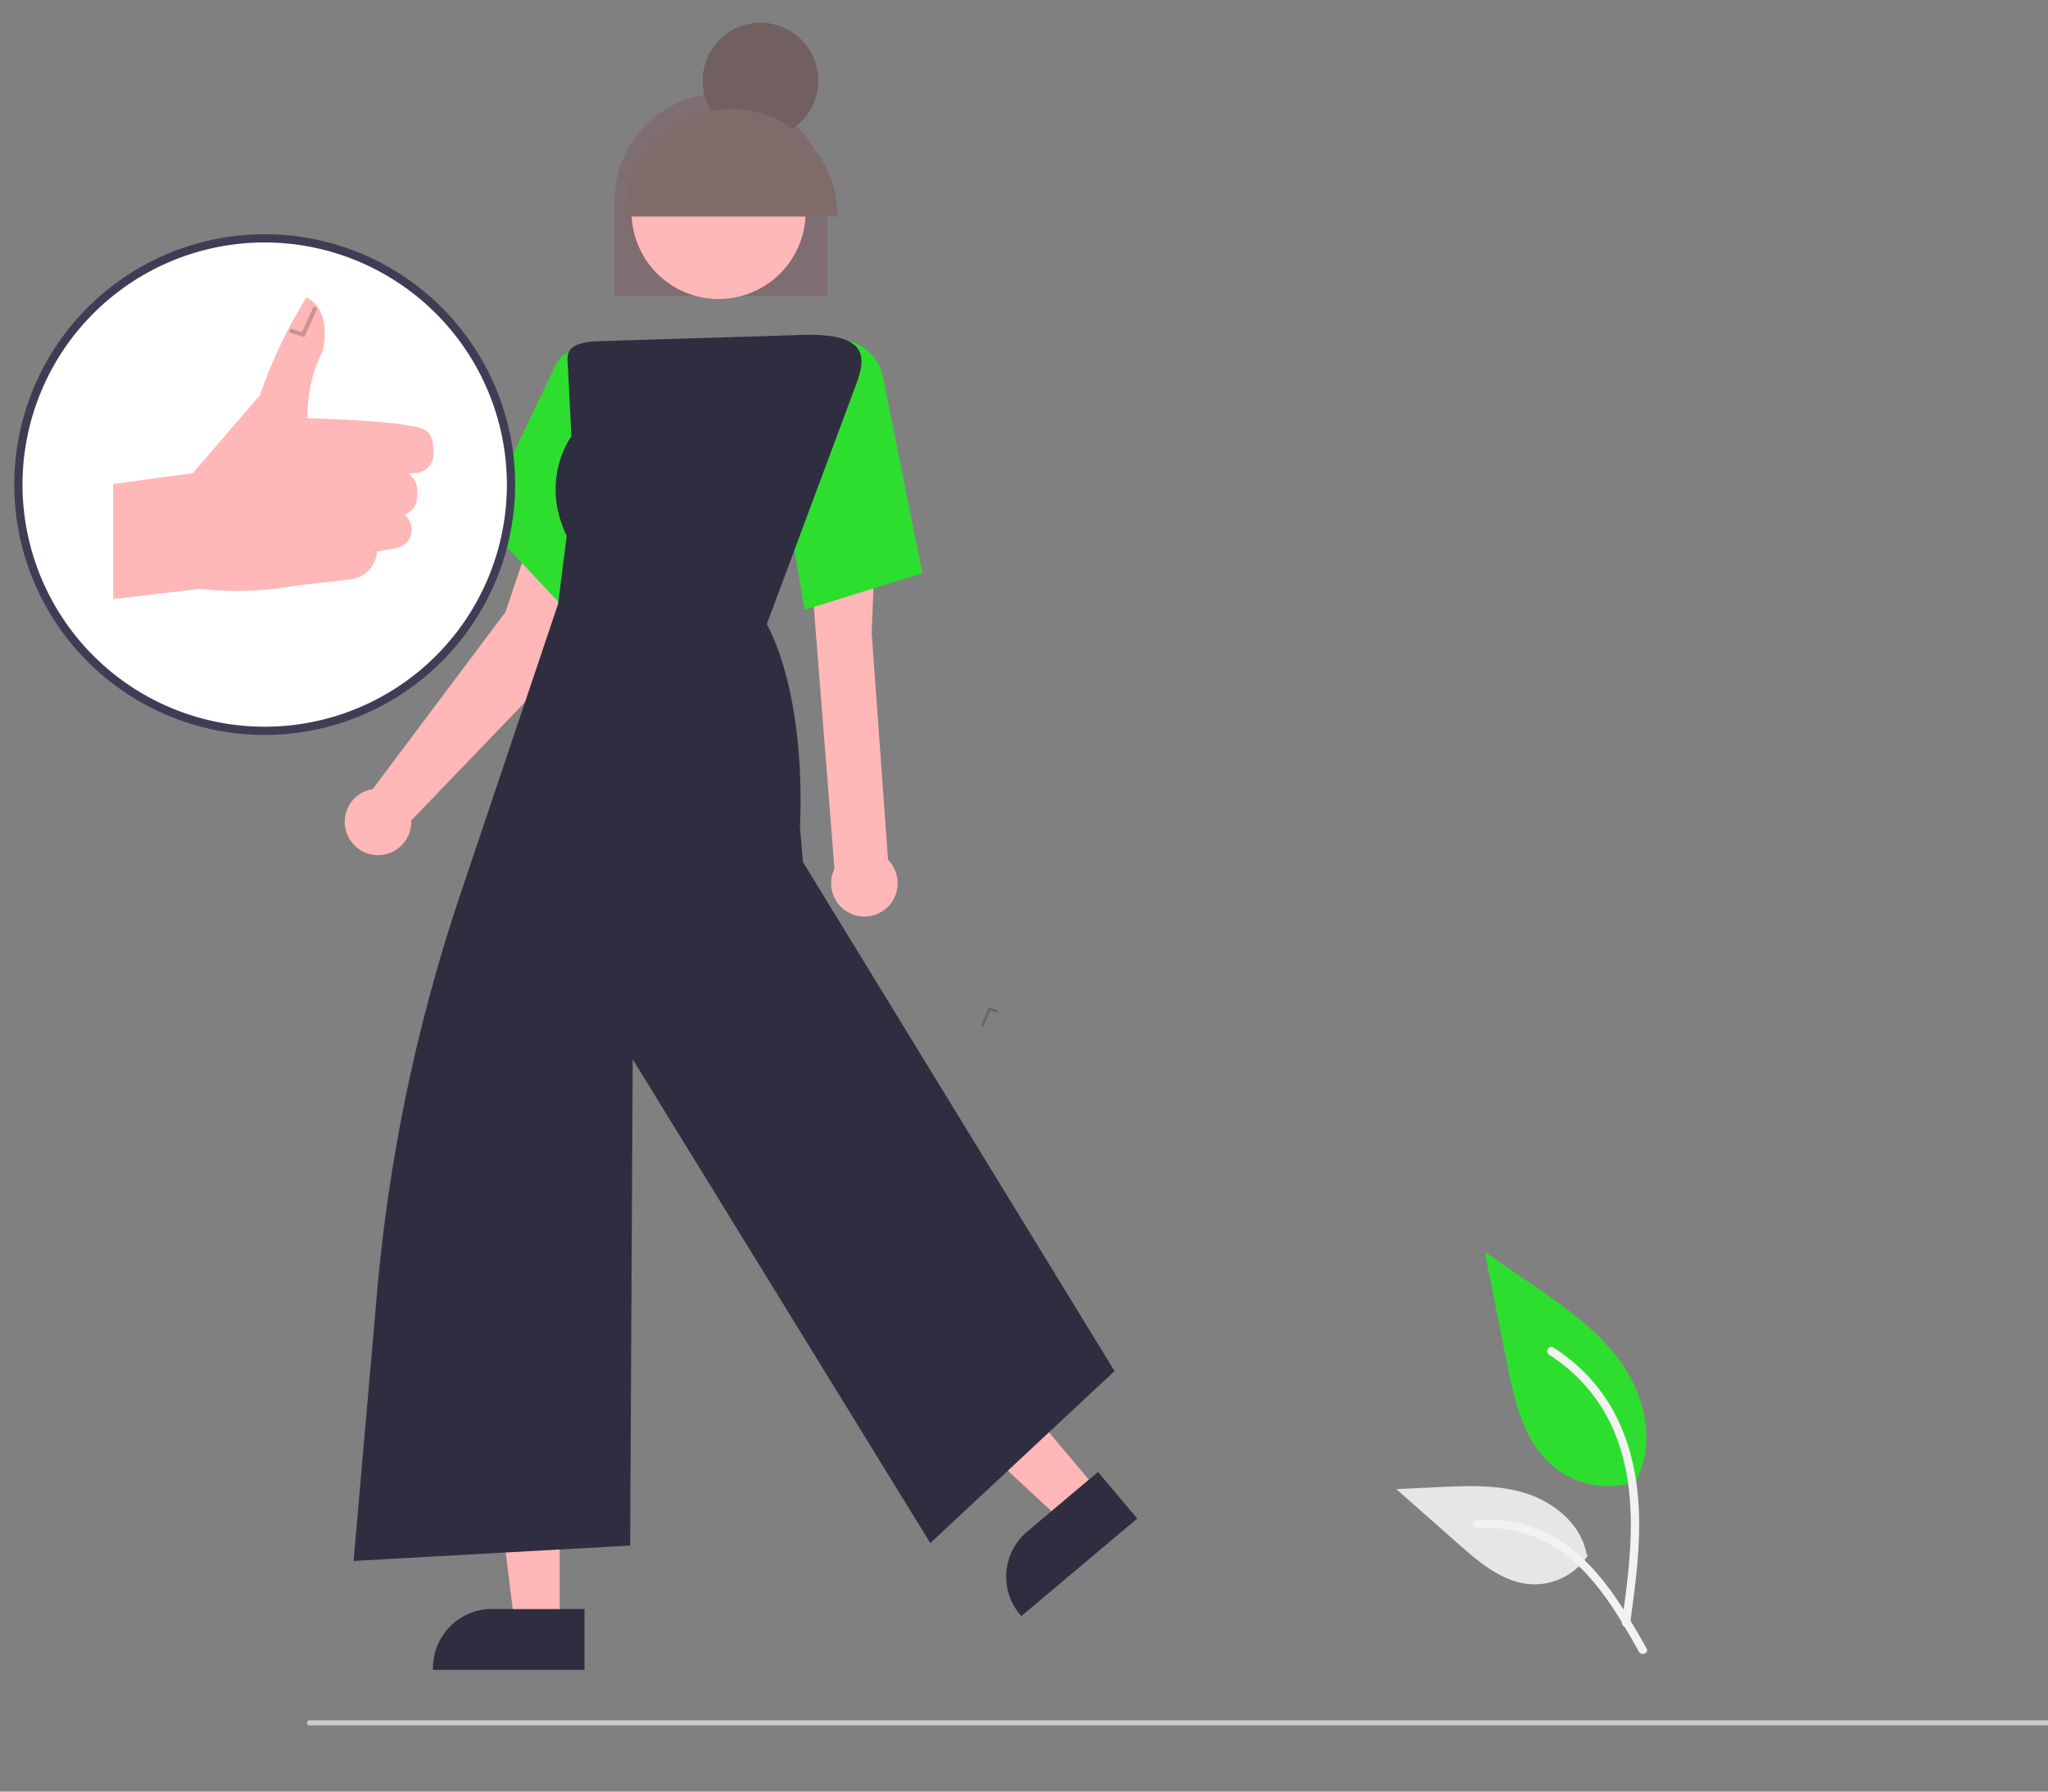<svg xmlns="http://www.w3.org/2000/svg" xmlns:xlink="http://www.w3.org/1999/xlink" version="1.1" width="800" height="700" viewBox="0 0 800 700" xml:space="preserve">
<rect x="0" y="0" width="800" height="700" fill="#808080" stroke="none"/>
<desc>Created with Fabric.js 3.4.0</desc>
<defs>
</defs>
<g transform="matrix(1 0 0 1 500.63 341.5)">
<g style="">
		<g transform="matrix(1 0 0 1 -301.9 299.05)">
<path style="stroke: none; stroke-width: 1; stroke-dasharray: none; stroke-linecap: butt; stroke-dashoffset: 0; stroke-linejoin: miter; stroke-miterlimit: 4; fill: rgb(47,46,65); fill-rule: nonzero; opacity: 1;" transform=" translate(-354.73, -756.55)" d="M 384.326 768.443 l -59.2 -0.002 v -0.749 a 23.044 23.044 0 0 1 23.042 -23.042 h 0.001 l 36.157 0.001 Z" stroke-linecap="round"></path>
</g>
		<g transform="matrix(1 0 0 1 57.37 331.62)">
<path style="stroke: none; stroke-width: 1; stroke-dasharray: none; stroke-linecap: butt; stroke-dashoffset: 0; stroke-linejoin: miter; stroke-miterlimit: 4; fill: rgb(203,203,203); fill-rule: nonzero; opacity: 1;" transform=" translate(-600, -768.12)" d="M 1037.081 769.117 H 162.919 a 1 1 0 1 1 0 -2 h 874.161 a 1 1 0 0 1 0 2 Z" stroke-linecap="round"></path>
</g>
		<g transform="matrix(1 0 0 1 -176.34 -13.94)">
<g style="">
		<g transform="matrix(1 0 0 1 287.26 207.32)" id="b1d22f69-f76d-408f-9148-ee919735497c-269">
<path style="stroke: none; stroke-width: 1; stroke-dasharray: none; stroke-linecap: butt; stroke-dashoffset: 0; stroke-linejoin: miter; stroke-miterlimit: 4; fill: rgb(46,222,46); fill-rule: nonzero; opacity: 1;" transform=" translate(-772.56, -656.88)" d="M 800.54 700.72 a 33.999 33.999 0 0 1 -32.831 -5.783 c -11.499 -9.652 -15.105 -25.548 -18.038 -40.271 l -8.677 -43.549 L 759.16 623.625 c 13.064 8.995 26.422 18.279 35.467 31.308 s 12.991 30.815 5.726 44.913" stroke-linecap="round"></path>
</g>
		<g transform="matrix(1 0 0 1 298.04 253.4)" id="ade901b1-ea7b-4353-b3ad-0db3208b227f-270">
<path style="stroke: none; stroke-width: 1; stroke-dasharray: none; stroke-linecap: butt; stroke-dashoffset: 0; stroke-linejoin: miter; stroke-miterlimit: 4; fill: rgb(242,242,242); fill-rule: nonzero; opacity: 1;" transform=" translate(-783.33, -702.96)" d="M 797.735 756.476 c 2.286 -16.657 4.639 -33.53 3.031 -50.366 c -1.425 -14.952 -5.987 -29.554 -15.274 -41.531 a 69.088 69.088 0 0 0 -17.726 -16.063 c -1.772 -1.118 -3.404 1.69 -1.639 2.804 a 65.681 65.681 0 0 1 25.981 31.347 c 5.656 14.386 6.565 30.069 5.59 45.352 c -0.589 9.242 -1.84 18.423 -3.097 27.593 a 1.682 1.682 0 0 0 1.135 1.997 a 1.634 1.634 0 0 0 1.997 -1.134 Z" stroke-linecap="round"></path>
</g>
		<g transform="matrix(1 0 0 1 258.56 272.28)" id="b15deb1b-9611-49d7-aeea-2d3d35262ea7-271">
<path style="stroke: none; stroke-width: 1; stroke-dasharray: none; stroke-linecap: butt; stroke-dashoffset: 0; stroke-linejoin: miter; stroke-miterlimit: 4; fill: rgb(230,230,230); fill-rule: nonzero; opacity: 1;" transform=" translate(-743.86, -721.84)" d="M 781.278 729.748 a 25.028 25.028 0 0 1 -21.807 11.259 c -11.042 -0.524 -20.244 -8.227 -28.527 -15.543 L 706.44 703.828 l 16.217 -0.776 c 11.662 -0.559 23.626 -1.083 34.734 2.518 s 21.352 12.252 23.383 23.75" stroke-linecap="round"></path>
</g>
		<g transform="matrix(1 0 0 1 285.26 292.45)" id="e75b09f7-43e2-4148-8f0b-911a9c6242e1-272">
<path style="stroke: none; stroke-width: 1; stroke-dasharray: none; stroke-linecap: butt; stroke-dashoffset: 0; stroke-linejoin: miter; stroke-miterlimit: 4; fill: rgb(242,242,242); fill-rule: nonzero; opacity: 1;" transform=" translate(-770.55, -742.01)" d="M 804.198 766.052 c -11.007 -19.476 -23.774 -41.122 -46.588 -48.041 a 51.987 51.987 0 0 0 -19.594 -2.023 c -2.081 0.18 -1.561 3.386 0.515 3.208 a 48.297 48.297 0 0 1 31.271 8.273 c 8.817 6.002 15.683 14.346 21.493 23.194 c 3.559 5.42 6.748 11.07 9.936 16.713 C 802.249 769.178 805.228 767.876 804.198 766.052 Z" stroke-linecap="round"></path>
</g>
		<g transform="matrix(1 0 0 1 62.29 69.77)">
<polygon style="stroke: none; stroke-width: 1; stroke-dasharray: none; stroke-linecap: butt; stroke-dashoffset: 0; stroke-linejoin: miter; stroke-miterlimit: 4; fill: rgb(0,0,0); fill-rule: nonzero; opacity: 0.2;" points="-2.5,3.71 -3.41,3.31 -0.27,-3.71 3.41,-2.58 3.12,-1.63 0.28,-2.5 -2.5,3.71 "></polygon>
</g>
		<g transform="matrix(1 0 0 1 9.43 -39.7)">
<path style="stroke: none; stroke-width: 1; stroke-dasharray: none; stroke-linecap: butt; stroke-dashoffset: 0; stroke-linejoin: miter; stroke-miterlimit: 4; fill: rgb(255,183,183); fill-rule: nonzero; opacity: 1;" transform=" translate(-494.73, -409.87)" d="M 507.902 457.98 l -6.396 -88.743 l 1.217 -29.619 l -24.931 5.547 l 9.183 116.283 a 12.994 12.994 0 1 0 20.927 -3.467 Z" stroke-linecap="round"></path>
</g>
		<g transform="matrix(1 0 0 1 -144.81 -54.69)">
<path style="stroke: none; stroke-width: 1; stroke-dasharray: none; stroke-linecap: butt; stroke-dashoffset: 0; stroke-linejoin: miter; stroke-miterlimit: 4; fill: rgb(255,183,183); fill-rule: nonzero; opacity: 1;" transform=" translate(-340.49, -394.87)" d="M 385.308 376.35 l -1.585 -29.734 l -16 -13 l -9.269 27.534 l -51.843 69.143 a 12.993 12.993 0 1 0 15.049 12.823 c 0 -0.175 -0.019 -0.345 -0.026 -0.518 Z" stroke-linecap="round"></path>
</g>
		<g transform="matrix(1 0 0 1 -114.62 -136.84)">
<path style="stroke: none; stroke-width: 1; stroke-dasharray: none; stroke-linecap: butt; stroke-dashoffset: 0; stroke-linejoin: miter; stroke-miterlimit: 4; fill: rgb(46,222,46); fill-rule: nonzero; opacity: 1;" transform=" translate(-370.68, -312.72)" d="M 388.177 366.832 l -39.052 -41.681 l 28.997 -60.671 a 10.222 10.222 0 0 1 5.971 -5.323 a 10.065 10.065 0 0 1 7.856 0.564 l 0.285 0.145 Z" stroke-linecap="round"></path>
</g>
		<g transform="matrix(1 0 0 1 9.55 -142.06)">
<path style="stroke: none; stroke-width: 1; stroke-dasharray: none; stroke-linecap: butt; stroke-dashoffset: 0; stroke-linejoin: miter; stroke-miterlimit: 4; fill: rgb(46,222,46); fill-rule: nonzero; opacity: 1;" transform=" translate(-494.85, -307.5)" d="M 475.325 360.264 l -6.937 -40.668 l 0.026 -0.103 l 16.4 -64.47 l 1.537 -0.179 a 17.904 17.904 0 0 1 19.496 14.174 l 15.454 76.941 Z" stroke-linecap="round"></path>
</g>
		<g transform="matrix(1 0 0 1 -42.64 -251.44)">
<path style="stroke: none; stroke-width: 1; stroke-dasharray: none; stroke-linecap: butt; stroke-dashoffset: 0; stroke-linejoin: miter; stroke-miterlimit: 4; fill: rgb(126,109,113); fill-rule: nonzero; opacity: 1;" transform=" translate(-442.66, -198.12)" d="M 484.159 237.617 h -83 v -37.5 a 41.5 41.5 0 0 1 83 0 Z" stroke-linecap="round"></path>
</g>
		<g transform="matrix(1 0 0 1 71.73 233.98)">
<polygon style="stroke: none; stroke-width: 1; stroke-dasharray: none; stroke-linecap: butt; stroke-dashoffset: 0; stroke-linejoin: miter; stroke-miterlimit: 4; fill: rgb(255,183,183); fill-rule: nonzero; opacity: 1;" points="33.17,21.18 19.12,33 -33.17,-15.55 -12.43,-33 33.17,21.18 "></polygon>
</g>
		<g transform="matrix(1 0 0 1 94.35 275.72)">
<path style="stroke: none; stroke-width: 1; stroke-dasharray: none; stroke-linecap: butt; stroke-dashoffset: 0; stroke-linejoin: miter; stroke-miterlimit: 4; fill: rgb(47,46,65); fill-rule: nonzero; opacity: 1;" transform=" translate(-579.64, -725.28)" d="M 605.236 715.322 l -45.293 38.121 l -0.482 -0.573 a 23.044 23.044 0 0 1 2.791 -32.467 l 0.001 -0.001 l 27.663 -23.283 Z" stroke-linecap="round"></path>
</g>
		<g transform="matrix(1 0 0 1 -119.2 265.68)">
<polygon style="stroke: none; stroke-width: 1; stroke-dasharray: none; stroke-linecap: butt; stroke-dashoffset: 0; stroke-linejoin: miter; stroke-miterlimit: 4; fill: rgb(255,183,183); fill-rule: nonzero; opacity: 1;" points="13.54,35.41 -4.81,35.41 -13.55,-35.41 13.55,-35.41 13.54,35.41 "></polygon>
</g>
		<g transform="matrix(1 0 0 1 -37.55 42.78)">
<path style="stroke: none; stroke-width: 1; stroke-dasharray: none; stroke-linecap: butt; stroke-dashoffset: 0; stroke-linejoin: miter; stroke-miterlimit: 4; fill: rgb(47,46,65); fill-rule: nonzero; opacity: 1;" transform=" translate(-447.74, -493.34)" d="M 299.123 732.872 l 9.139 -104.606 a 671.998 671.998 0 0 1 32.495 -155.628 l 38.27 -113.749 l 3.342 -26.49 c -10.183 -21.116 0.603 -37.198 1.845 -38.934 L 382.886 267.15 c -0.026 -0.518 -0.063 -1.018 -0.098 -1.5 c -0.38 -5.17 -0.104 -8.149 9.985 -9.266 l 83.709 -2.581 c 10.592 -0.044 17.014 1.717 19.623 5.472 c 3.001 4.321 0.62 10.583 -1.683 16.639 c -0.239 0.63 -0.479 1.26 -0.713 1.89 l -33.157 89.028 c 16.045 31.019 12.953 78.458 12.919 78.935 l 1.176 14.03 L 596.362 658.704 l -71.965 67.198 l -0.32 -0.521 L 408.15 536.87 l -0.996 190 l -0.47 0.026 Z" stroke-linecap="round"></path>
</g>
		<g transform="matrix(0.48 -0.88 0.88 0.48 -43.59 -244.74)">
<circle style="stroke: none; stroke-width: 1; stroke-dasharray: none; stroke-linecap: butt; stroke-dashoffset: 0; stroke-linejoin: miter; stroke-miterlimit: 4; fill: rgb(255,183,183); fill-rule: nonzero; opacity: 1;" cx="0" cy="0" r="33.921"></circle>
</g>
		<g transform="matrix(1 0 0 1 -27.22 -296.1)">
<circle style="stroke: none; stroke-width: 1; stroke-dasharray: none; stroke-linecap: butt; stroke-dashoffset: 0; stroke-linejoin: miter; stroke-miterlimit: 4; fill: rgb(114,95,96); fill-rule: nonzero; opacity: 1;" cx="0" cy="0" r="22.58"></circle>
</g>
		<g transform="matrix(1 0 0 1 -38.64 -263.94)">
<path style="stroke: none; stroke-width: 1; stroke-dasharray: none; stroke-linecap: butt; stroke-dashoffset: 0; stroke-linejoin: miter; stroke-miterlimit: 4; fill: rgb(128,107,107); fill-rule: nonzero; opacity: 1;" transform=" translate(-446.66, -185.62)" d="M 488.159 206.617 h -83 v -0.5 a 41.5 41.5 0 0 1 83 0 Z" stroke-linecap="round"></path>
</g>
		<g transform="matrix(1.61 0 0 1.61 -220.89 -138.22)">
<circle style="stroke: none; stroke-width: 1; stroke-dasharray: none; stroke-linecap: butt; stroke-dashoffset: 0; stroke-linejoin: miter; stroke-miterlimit: 4; fill: rgb(255,255,255); fill-rule: nonzero; opacity: 1;" cx="0" cy="0" r="59.76"></circle>
</g>
		<g transform="matrix(1.61 0 0 1.61 -220.89 -138.22)">
<path style="stroke: none; stroke-width: 1; stroke-dasharray: none; stroke-linecap: butt; stroke-dashoffset: 0; stroke-linejoin: miter; stroke-miterlimit: 4; fill: rgb(63,61,86); fill-rule: nonzero; opacity: 1;" transform=" translate(-272.94, -395.88)" d="M 272.939 456.636 a 60.76 60.76 0 1 1 60.76 -60.76 A 60.829 60.829 0 0 1 272.939 456.636 Z m 0 -119.52 a 58.76 58.76 0 1 0 58.76 58.76 A 58.826 58.826 0 0 0 272.939 337.117 Z" stroke-linecap="round"></path>
</g>
		<g transform="matrix(1.61 0 0 1.61 -217.53 -152.39)">
<path style="stroke: none; stroke-width: 1; stroke-dasharray: none; stroke-linecap: butt; stroke-dashoffset: 0; stroke-linejoin: miter; stroke-miterlimit: 4; fill: rgb(255,183,183); fill-rule: nonzero; opacity: 1;" transform=" translate(-275.02, -387.08)" d="M 236.159 423.68 V 395.751 l 19.32 -2.652 l 16.271 -18.86 a 118.472 118.472 0 0 1 10.692 -22.795 l 0.581 -0.958 l 0.399 0.171 c 0.229 0.098 5.584 2.518 3.66 12.522 l -0.035 0.11 l -0.713 1.591 a 34.583 34.583 0 0 0 -2.998 14.92 c 4.305 0.1 26.37 0.726 28.953 3.125 a 4.575 4.575 0 0 1 1.46 3.081 l 0.132 2.104 a 4.728 4.728 0 0 1 -4.719 5.023 h -1.27 l 0.899 1.028 a 4.513 4.513 0 0 1 1.117 2.972 v 1.741 a 4.517 4.517 0 0 1 -2.322 3.946 l -0.722 0.401 l 0.415 0.415 a 4.514 4.514 0 0 1 -2.384 7.633 l -4.724 0.859 a 7.214 7.214 0 0 1 -6.377 6.749 l -13.503 1.557 a 80.282 80.282 0 0 1 -21.171 0.937 l -2.068 -0.183 Z" stroke-linecap="round"></path>
</g>
		<g transform="matrix(1.61 0 0 1.61 -205.81 -201.8)">
<polygon style="stroke: none; stroke-width: 1; stroke-dasharray: none; stroke-linecap: butt; stroke-dashoffset: 0; stroke-linejoin: miter; stroke-miterlimit: 4; fill: rgb(0,0,0); fill-rule: nonzero; opacity: 0.2;" points="0.27,3.71 -3.41,2.58 -3.12,1.63 -0.28,2.5 2.5,-3.71 3.41,-3.31 0.27,3.71 "></polygon>
</g>
</g>
</g>
</g>
</g>
</svg>